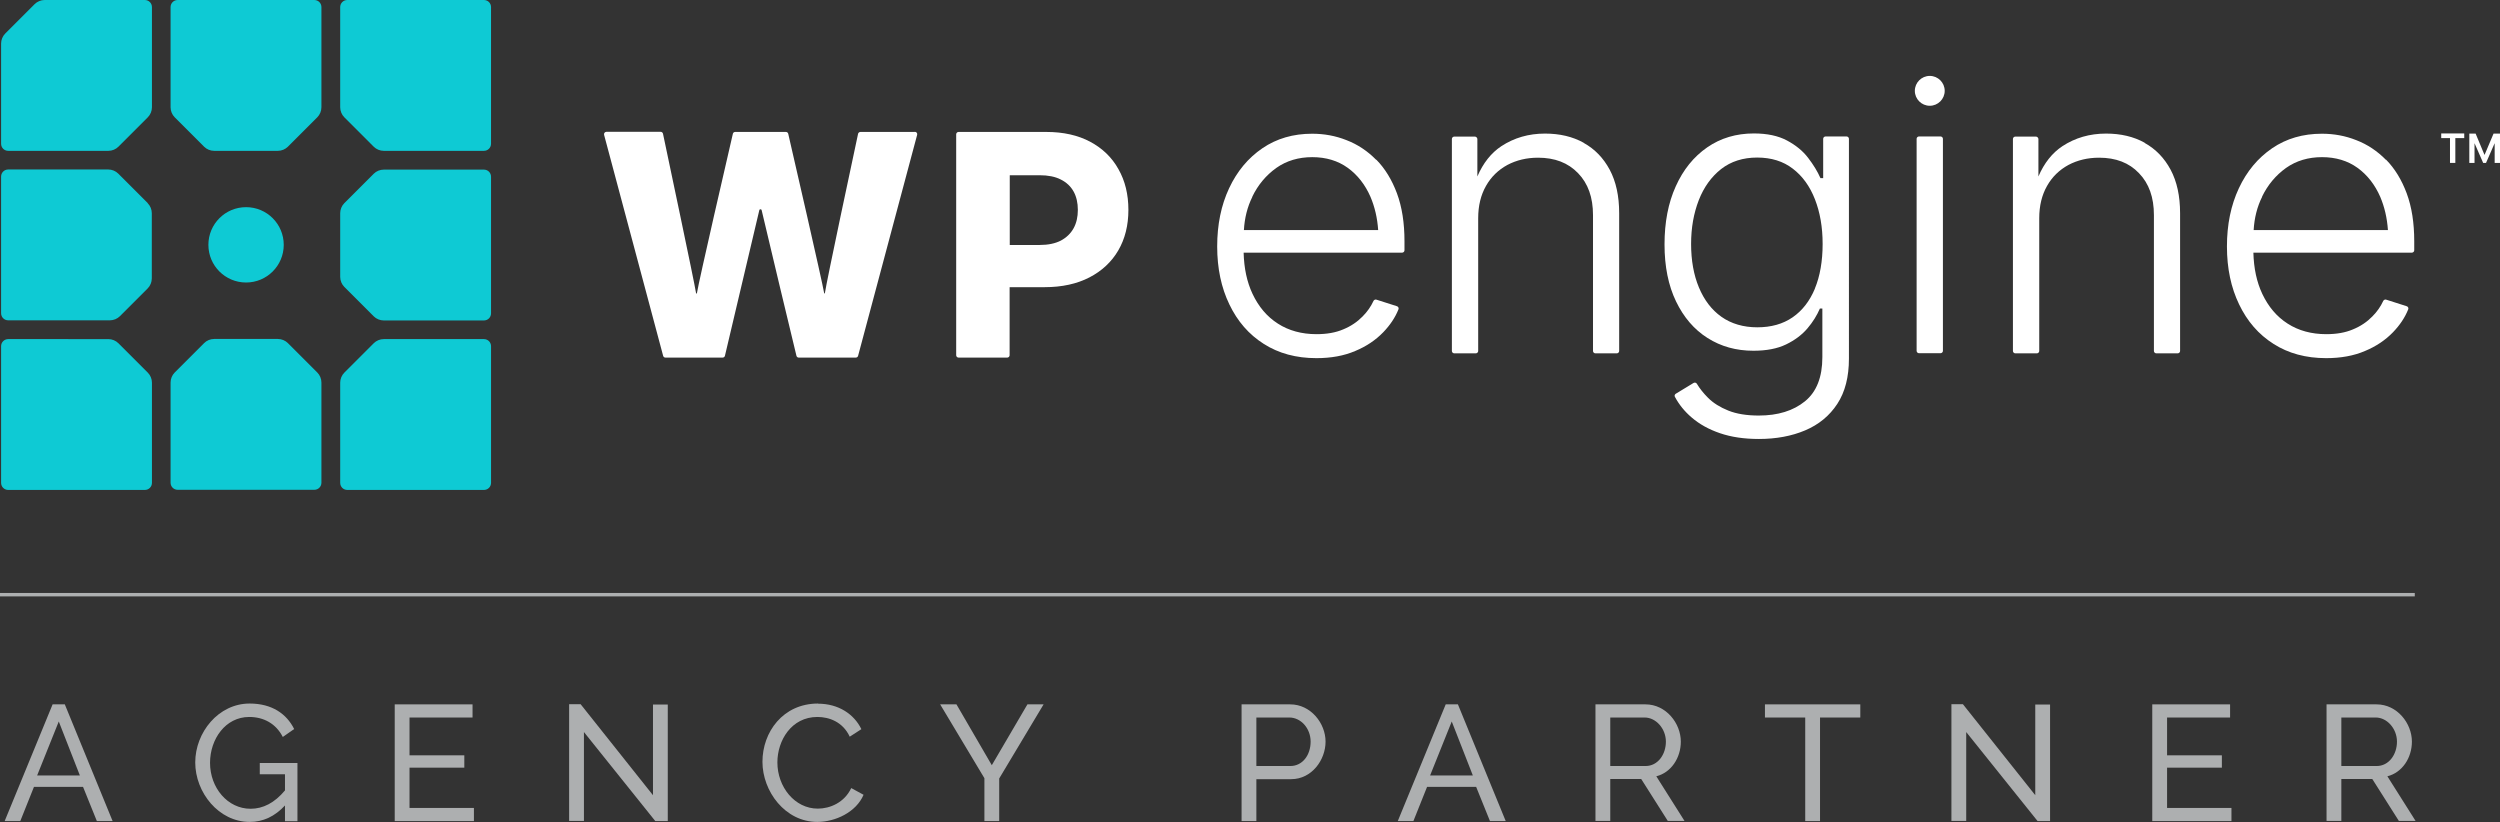 <?xml version="1.0" encoding="UTF-8"?><svg id="Layer_2" xmlns="http://www.w3.org/2000/svg" width="182.47" height="60" viewBox="0 0 182.47 60"><rect x="0" y="0" width="182.47" height="60" fill="#333333" stroke="none"/><g id="contact"><path d="M.34,59.93l3.5-8.52h.89l3.49,8.52h-1.15l-1.01-2.5h-3.58l-1,2.5H.34ZM4.29,52.66l-1.58,3.94h3.12l-1.54-3.94Z" fill="#adafb0" stroke-width="0"/><path d="M20.81,58.78c-.76.82-1.61,1.21-2.59,1.21-2.26,0-3.97-2.15-3.97-4.34s1.69-4.3,3.97-4.3c1.64,0,2.7.76,3.25,1.86l-.83.58c-.5-.98-1.4-1.46-2.45-1.46-1.74,0-2.86,1.62-2.86,3.35,0,1.82,1.28,3.35,2.96,3.35.91,0,1.75-.43,2.51-1.34v-1.18h-1.84v-.82h2.75v4.25h-.91v-1.15Z" fill="#adafb0" stroke-width="0"/><path d="M34.59,58.97v.96h-5.78v-8.52h5.68v.96h-4.6v2.76h4v.9h-4v2.94h4.7Z" fill="#adafb0" stroke-width="0"/><path d="M42.62,53.42v6.5h-1.08v-8.52h.84l5.28,6.64v-6.62h1.08v8.51h-.91l-5.21-6.5Z" fill="#adafb0" stroke-width="0"/><path d="M59.7,51.36c1.51,0,2.64.77,3.17,1.86l-.85.55c-.5-1.08-1.5-1.44-2.36-1.44-1.9,0-2.92,1.72-2.92,3.32,0,1.78,1.26,3.37,2.95,3.37.89,0,1.94-.44,2.44-1.5l.9.49c-.54,1.27-2.06,1.98-3.38,1.98-2.34,0-4-2.23-4-4.39s1.49-4.25,4.06-4.25Z" fill="#adafb0" stroke-width="0"/><path d="M69.81,51.41l2.58,4.44,2.6-4.44h1.18l-3.24,5.41v3.11h-1.08v-3.13l-3.23-5.39h1.19Z" fill="#adafb0" stroke-width="0"/><path d="M90.62,59.93v-8.52h3.55c1.5,0,2.58,1.38,2.58,2.72s-1.01,2.74-2.51,2.74h-2.54v3.06h-1.08ZM91.7,55.91h2.48c.89,0,1.48-.8,1.48-1.78s-.72-1.76-1.55-1.76h-2.41v3.54Z" fill="#adafb0" stroke-width="0"/><path d="M102.02,59.93l3.5-8.52h.89l3.49,8.52h-1.15l-1.01-2.5h-3.58l-1,2.5h-1.15ZM105.96,52.66l-1.58,3.94h3.12l-1.54-3.94Z" fill="#adafb0" stroke-width="0"/><path d="M116.45,59.93v-8.52h3.65c1.5,0,2.58,1.38,2.58,2.72,0,1.19-.71,2.26-1.79,2.53l2.06,3.26h-1.22l-1.94-3.06h-2.26v3.06h-1.08ZM117.53,55.91h2.58c.89,0,1.48-.84,1.48-1.78s-.72-1.76-1.55-1.76h-2.51v3.54Z" fill="#adafb0" stroke-width="0"/><path d="M135.78,52.37h-2.94v7.56h-1.08v-7.56h-2.94v-.96h6.96v.96Z" fill="#adafb0" stroke-width="0"/><path d="M143.51,53.42v6.5h-1.08v-8.52h.84l5.28,6.64v-6.62h1.08v8.51h-.91l-5.21-6.5Z" fill="#adafb0" stroke-width="0"/><path d="M162.87,58.97v.96h-5.78v-8.52h5.68v.96h-4.6v2.76h4v.9h-4v2.94h4.7Z" fill="#adafb0" stroke-width="0"/><path d="M169.81,59.93v-8.52h3.65c1.5,0,2.58,1.38,2.58,2.72,0,1.19-.71,2.26-1.79,2.53l2.06,3.26h-1.22l-1.94-3.06h-2.26v3.06h-1.08ZM170.89,55.91h2.58c.89,0,1.48-.84,1.48-1.78s-.72-1.76-1.55-1.76h-2.51v3.54Z" fill="#adafb0" stroke-width="0"/><path d="M182,9.75l-.66,1.56-.65-1.56h-.46v2.14h.38v-1.44l.63,1.44h.21l.63-1.44v1.44h.39v-2.14h-.47Z" fill="#fff" stroke-width="0"/><path d="M178.17,10.08h.65v1.81h.39v-1.81h.65v-.34h-1.68v.34Z" fill="#fff" stroke-width="0"/><path d="M66.76,9.63h-3.96c-.08,0-.15.06-.17.13-.27,1.25-2.31,10.82-2.42,11.62,0,.06-.05.06-.06,0-.13-.8-2.33-10.38-2.62-11.62-.02-.08-.09-.13-.17-.13h-3.7c-.08,0-.15.05-.17.13-.29,1.24-2.5,10.82-2.62,11.62-.01.07-.06.07-.07,0-.12-.8-2.15-10.37-2.41-11.62-.02-.08-.09-.14-.17-.14h-3.96c-.11,0-.2.11-.17.22l4.31,16.13c.02.08.09.13.17.13h4.17c.08,0,.15-.05.17-.13.26-1.1,2.09-8.82,2.51-10.63.02-.09.15-.09.17,0,.42,1.8,2.27,9.53,2.54,10.63.02.08.09.13.17.13h4.16c.08,0,.15-.05.17-.13l4.31-16.13c.03-.11-.05-.22-.17-.22h0Z" fill="#fff" stroke-width="0"/><path d="M79.58,10.35c-.9-.48-1.97-.72-3.21-.72h-6.41c-.09,0-.17.08-.17.17v16.13c0,.09.08.17.17.17h3.56c.09,0,.17-.08.17-.17v-4.97h2.56c1.26,0,2.35-.24,3.26-.71.91-.47,1.62-1.13,2.11-1.97s.74-1.83.74-2.96-.24-2.12-.73-2.98c-.48-.86-1.17-1.52-2.07-2h0ZM78.36,16.66c-.21.38-.52.68-.93.9-.41.21-.92.32-1.54.32h-2.19v-5.09h2.18c.61,0,1.13.1,1.54.31.42.21.73.5.94.88.21.38.31.83.31,1.34s-.1.96-.31,1.34h0Z" fill="#fff" stroke-width="0"/><path d="M100.45,11.67c-.64-.65-1.36-1.13-2.17-1.44-.8-.32-1.64-.47-2.51-.47-1.38,0-2.59.35-3.63,1.06-1.04.71-1.85,1.68-2.43,2.92-.58,1.24-.87,2.65-.87,4.25s.3,3.01.89,4.23c.59,1.23,1.42,2.19,2.51,2.88,1.08.69,2.36,1.04,3.84,1.04,1.07,0,2.01-.17,2.83-.52.82-.34,1.5-.8,2.05-1.37.5-.52.87-1.07,1.11-1.67.04-.09-.01-.2-.11-.23l-1.5-.48c-.08-.03-.17.02-.21.09-.19.41-.45.79-.8,1.14-.38.39-.85.71-1.41.94-.56.24-1.21.35-1.95.35-1.08,0-2.03-.26-2.82-.77-.8-.51-1.41-1.24-1.85-2.17-.41-.87-.62-1.87-.65-3.01h11.57c.09,0,.17-.08.17-.17v-.66c0-1.34-.18-2.5-.55-3.5-.37-.99-.87-1.81-1.51-2.46h0ZM91.4,14.36c.42-.87,1.01-1.57,1.75-2.1.75-.53,1.63-.79,2.63-.79s1.87.26,2.59.78c.72.52,1.27,1.23,1.66,2.12.31.73.5,1.54.56,2.42h-9.8c.05-.87.25-1.69.62-2.43Z" fill="#fff" stroke-width="0"/><path d="M115.59,10.42c-.81-.45-1.75-.67-2.82-.67-1.2,0-2.26.31-3.19.92-.74.49-1.33,1.23-1.75,2.21v-2.74c-.01-.09-.09-.17-.18-.17h-1.51c-.09,0-.17.08-.17.17v15.48c0,.09.08.17.17.17h1.58c.09,0,.17-.08.17-.17v-9.69c0-.91.19-1.69.57-2.36.38-.67.9-1.17,1.56-1.53.66-.35,1.41-.53,2.24-.53,1.22,0,2.19.37,2.92,1.13.73.75,1.09,1.77,1.09,3.06v9.92c0,.09.08.17.17.17h1.57c.09,0,.17-.08.17-.17v-10.06c0-1.25-.23-2.31-.69-3.17-.46-.86-1.09-1.51-1.9-1.96h0Z" fill="#fff" stroke-width="0"/><path d="M134.76,9.96h-1.52c-.09,0-.17.08-.17.17v2.87h-.2c-.21-.48-.51-.97-.9-1.48-.39-.51-.91-.93-1.55-1.27-.64-.34-1.44-.51-2.41-.51-1.29,0-2.43.34-3.41,1.02-.98.68-1.75,1.63-2.29,2.84-.55,1.21-.82,2.63-.82,4.24s.28,3,.84,4.16c.56,1.16,1.32,2.05,2.3,2.67.98.62,2.09.93,3.35.93.94,0,1.74-.15,2.38-.46.64-.31,1.16-.7,1.56-1.17s.7-.96.91-1.45h.18v3.55c0,1.45-.42,2.53-1.27,3.22-.85.69-1.97,1.04-3.37,1.04-.88,0-1.62-.12-2.22-.36s-1.1-.55-1.48-.93c-.34-.34-.61-.68-.82-1.03-.05-.08-.15-.11-.24-.06l-1.3.79c-.08.05-.11.15-.06.23.3.56.71,1.07,1.23,1.51.56.48,1.24.86,2.06,1.14s1.76.42,2.84.42c1.26,0,2.39-.21,3.38-.63s1.77-1.06,2.34-1.93c.57-.87.85-1.97.85-3.31V10.13c0-.09-.08-.17-.17-.17h0ZM132.47,21.06c-.38.91-.92,1.61-1.63,2.1-.71.49-1.57.73-2.58.73s-1.9-.26-2.62-.77c-.72-.51-1.26-1.23-1.64-2.14-.38-.91-.57-1.97-.57-3.17s.19-2.24.56-3.2c.37-.95.92-1.71,1.63-2.27.72-.56,1.6-.84,2.63-.84s1.9.27,2.6.81c.71.54,1.25,1.29,1.62,2.24.37.95.56,2.03.56,3.26s-.19,2.35-.57,3.26h0Z" fill="#fff" stroke-width="0"/><path d="M141.64,9.96h-1.58c-.09,0-.17.08-.17.17v15.48c0,.09.08.17.17.17h1.58c.09,0,.17-.08.17-.17v-15.48c0-.09-.08-.17-.17-.17Z" fill="#fff" stroke-width="0"/><path d="M140.85,7.72c.6,0,1.09-.49,1.09-1.09s-.49-1.09-1.09-1.09-1.09.49-1.09,1.09.49,1.09,1.09,1.09Z" fill="#fff" stroke-width="0"/><path d="M156.54,10.42c-.81-.45-1.75-.67-2.82-.67-1.2,0-2.26.31-3.19.92-.74.49-1.33,1.23-1.75,2.21v-2.74c-.01-.09-.09-.17-.18-.17h-1.51c-.09,0-.17.08-.17.17v15.48c0,.09.08.17.17.17h1.58c.09,0,.17-.08.17-.17v-9.69c0-.91.19-1.69.57-2.36.38-.67.9-1.17,1.56-1.53.66-.35,1.41-.53,2.24-.53,1.22,0,2.19.37,2.91,1.13.73.75,1.09,1.77,1.09,3.06v9.92c0,.09.08.17.17.17h1.57c.09,0,.17-.08.17-.17v-10.06c0-1.25-.23-2.31-.69-3.17-.46-.86-1.09-1.51-1.9-1.96h0Z" fill="#fff" stroke-width="0"/><path d="M174.15,11.67c-.64-.65-1.36-1.13-2.17-1.44-.8-.32-1.64-.47-2.51-.47-1.38,0-2.59.35-3.63,1.06-1.04.71-1.85,1.68-2.43,2.92-.58,1.24-.87,2.65-.87,4.25s.3,3.01.89,4.23c.59,1.23,1.42,2.19,2.51,2.88,1.08.69,2.36,1.04,3.84,1.04,1.07,0,2.01-.17,2.83-.52.82-.34,1.5-.8,2.05-1.37.5-.52.87-1.07,1.11-1.67.04-.09-.01-.2-.11-.23l-1.5-.48c-.08-.03-.17.02-.21.09-.19.41-.45.79-.8,1.14-.38.39-.85.71-1.41.94-.56.24-1.21.35-1.95.35-1.08,0-2.03-.26-2.82-.77-.8-.51-1.41-1.24-1.85-2.17-.41-.87-.62-1.87-.65-3.01h11.57c.09,0,.17-.08.17-.17v-.66c0-1.34-.18-2.5-.55-3.5-.37-.99-.87-1.81-1.51-2.46h0ZM165.1,14.36c.42-.87,1.01-1.57,1.75-2.1.75-.53,1.63-.79,2.63-.79s1.87.26,2.59.78c.72.52,1.27,1.23,1.66,2.12.31.73.5,1.54.56,2.42h-9.8c.05-.87.25-1.69.62-2.43Z" fill="#fff" stroke-width="0"/><path d="M22.94,35.75c.29,0,.52-.23.52-.52v-7.31c0-.27-.11-.54-.3-.73l-2.15-2.15c-.19-.19-.46-.3-.73-.3h-4.65c-.27,0-.54.11-.73.3l-2.15,2.15c-.19.19-.3.46-.3.73v7.31c0,.29.23.52.52.52h9.97Z" fill="#0ecad4" stroke-width="0"/><path d="M27.28,12.68l-2.15,2.15c-.19.19-.3.46-.3.73v4.65c0,.27.11.54.3.73l2.15,2.15c.19.19.46.3.73.3h7.31c.29,0,.52-.23.52-.52v-9.97c0-.29-.23-.52-.52-.52h-7.31c-.27,0-.54.11-.73.3h0Z" fill="#0ecad4" stroke-width="0"/><path d="M12.97,0c-.29,0-.52.23-.52.52v7.31c0,.27.11.54.3.73l2.15,2.15c.19.19.46.3.73.3h4.65c.27,0,.54-.11.73-.3l2.15-2.15c.19-.19.3-.46.3-.73V.52c0-.29-.23-.52-.52-.52h-9.97Z" fill="#0ecad4" stroke-width="0"/><path d="M35.32,24.75h-7.31c-.27,0-.54.11-.73.3l-2.15,2.15c-.19.19-.3.46-.3.73v7.31c0,.29.23.52.52.52h9.97c.29,0,.52-.23.52-.52v-9.97c0-.29-.23-.52-.52-.52Z" fill="#0ecad4" stroke-width="0"/><path d="M10.57,0H3.26c-.27,0-.54.11-.73.3L.38,2.45c-.19.19-.3.46-.3.73v7.31c0,.29.23.52.52.52h7.31c.27,0,.54-.11.73-.3l2.15-2.15c.19-.19.3-.46.3-.73V.52c0-.29-.23-.52-.52-.52Z" fill="#0ecad4" stroke-width="0"/><path d="M24.83.52v7.31c0,.27.11.54.3.73l2.15,2.15c.19.19.46.3.73.3h7.31c.29,0,.52-.23.52-.52V.52c0-.29-.23-.52-.52-.52h-9.97c-.29,0-.52.23-.52.52Z" fill="#0ecad4" stroke-width="0"/><path d="M17.96,20.62c-1.52,0-2.75-1.23-2.75-2.75s1.23-2.75,2.75-2.75,2.75,1.23,2.75,2.75-1.23,2.75-2.75,2.75Z" fill="#0ecad4" stroke-width="0"/><path d="M.08,25.27v9.97c0,.29.23.52.52.52h9.97c.29,0,.52-.23.52-.52v-7.31c0-.27-.11-.54-.3-.73l-2.15-2.15c-.19-.19-.46-.3-.73-.3H.6c-.29,0-.52.23-.52.52Z" fill="#0ecad4" stroke-width="0"/><path d="M10.78,14.82l-2.15-2.15c-.19-.19-.46-.3-.73-.3H.6c-.29,0-.52.23-.52.52v9.97c0,.29.23.52.52.52h7.42c.27,0,.54-.11.73-.3l2.03-2.03c.19-.19.3-.46.3-.73v-4.76c0-.27-.11-.54-.3-.73h0Z" fill="#0ecad4" stroke-width="0"/><rect y="43.28" width="176.25" height=".25" fill="#adafb0" stroke-width="0"/></g></svg>